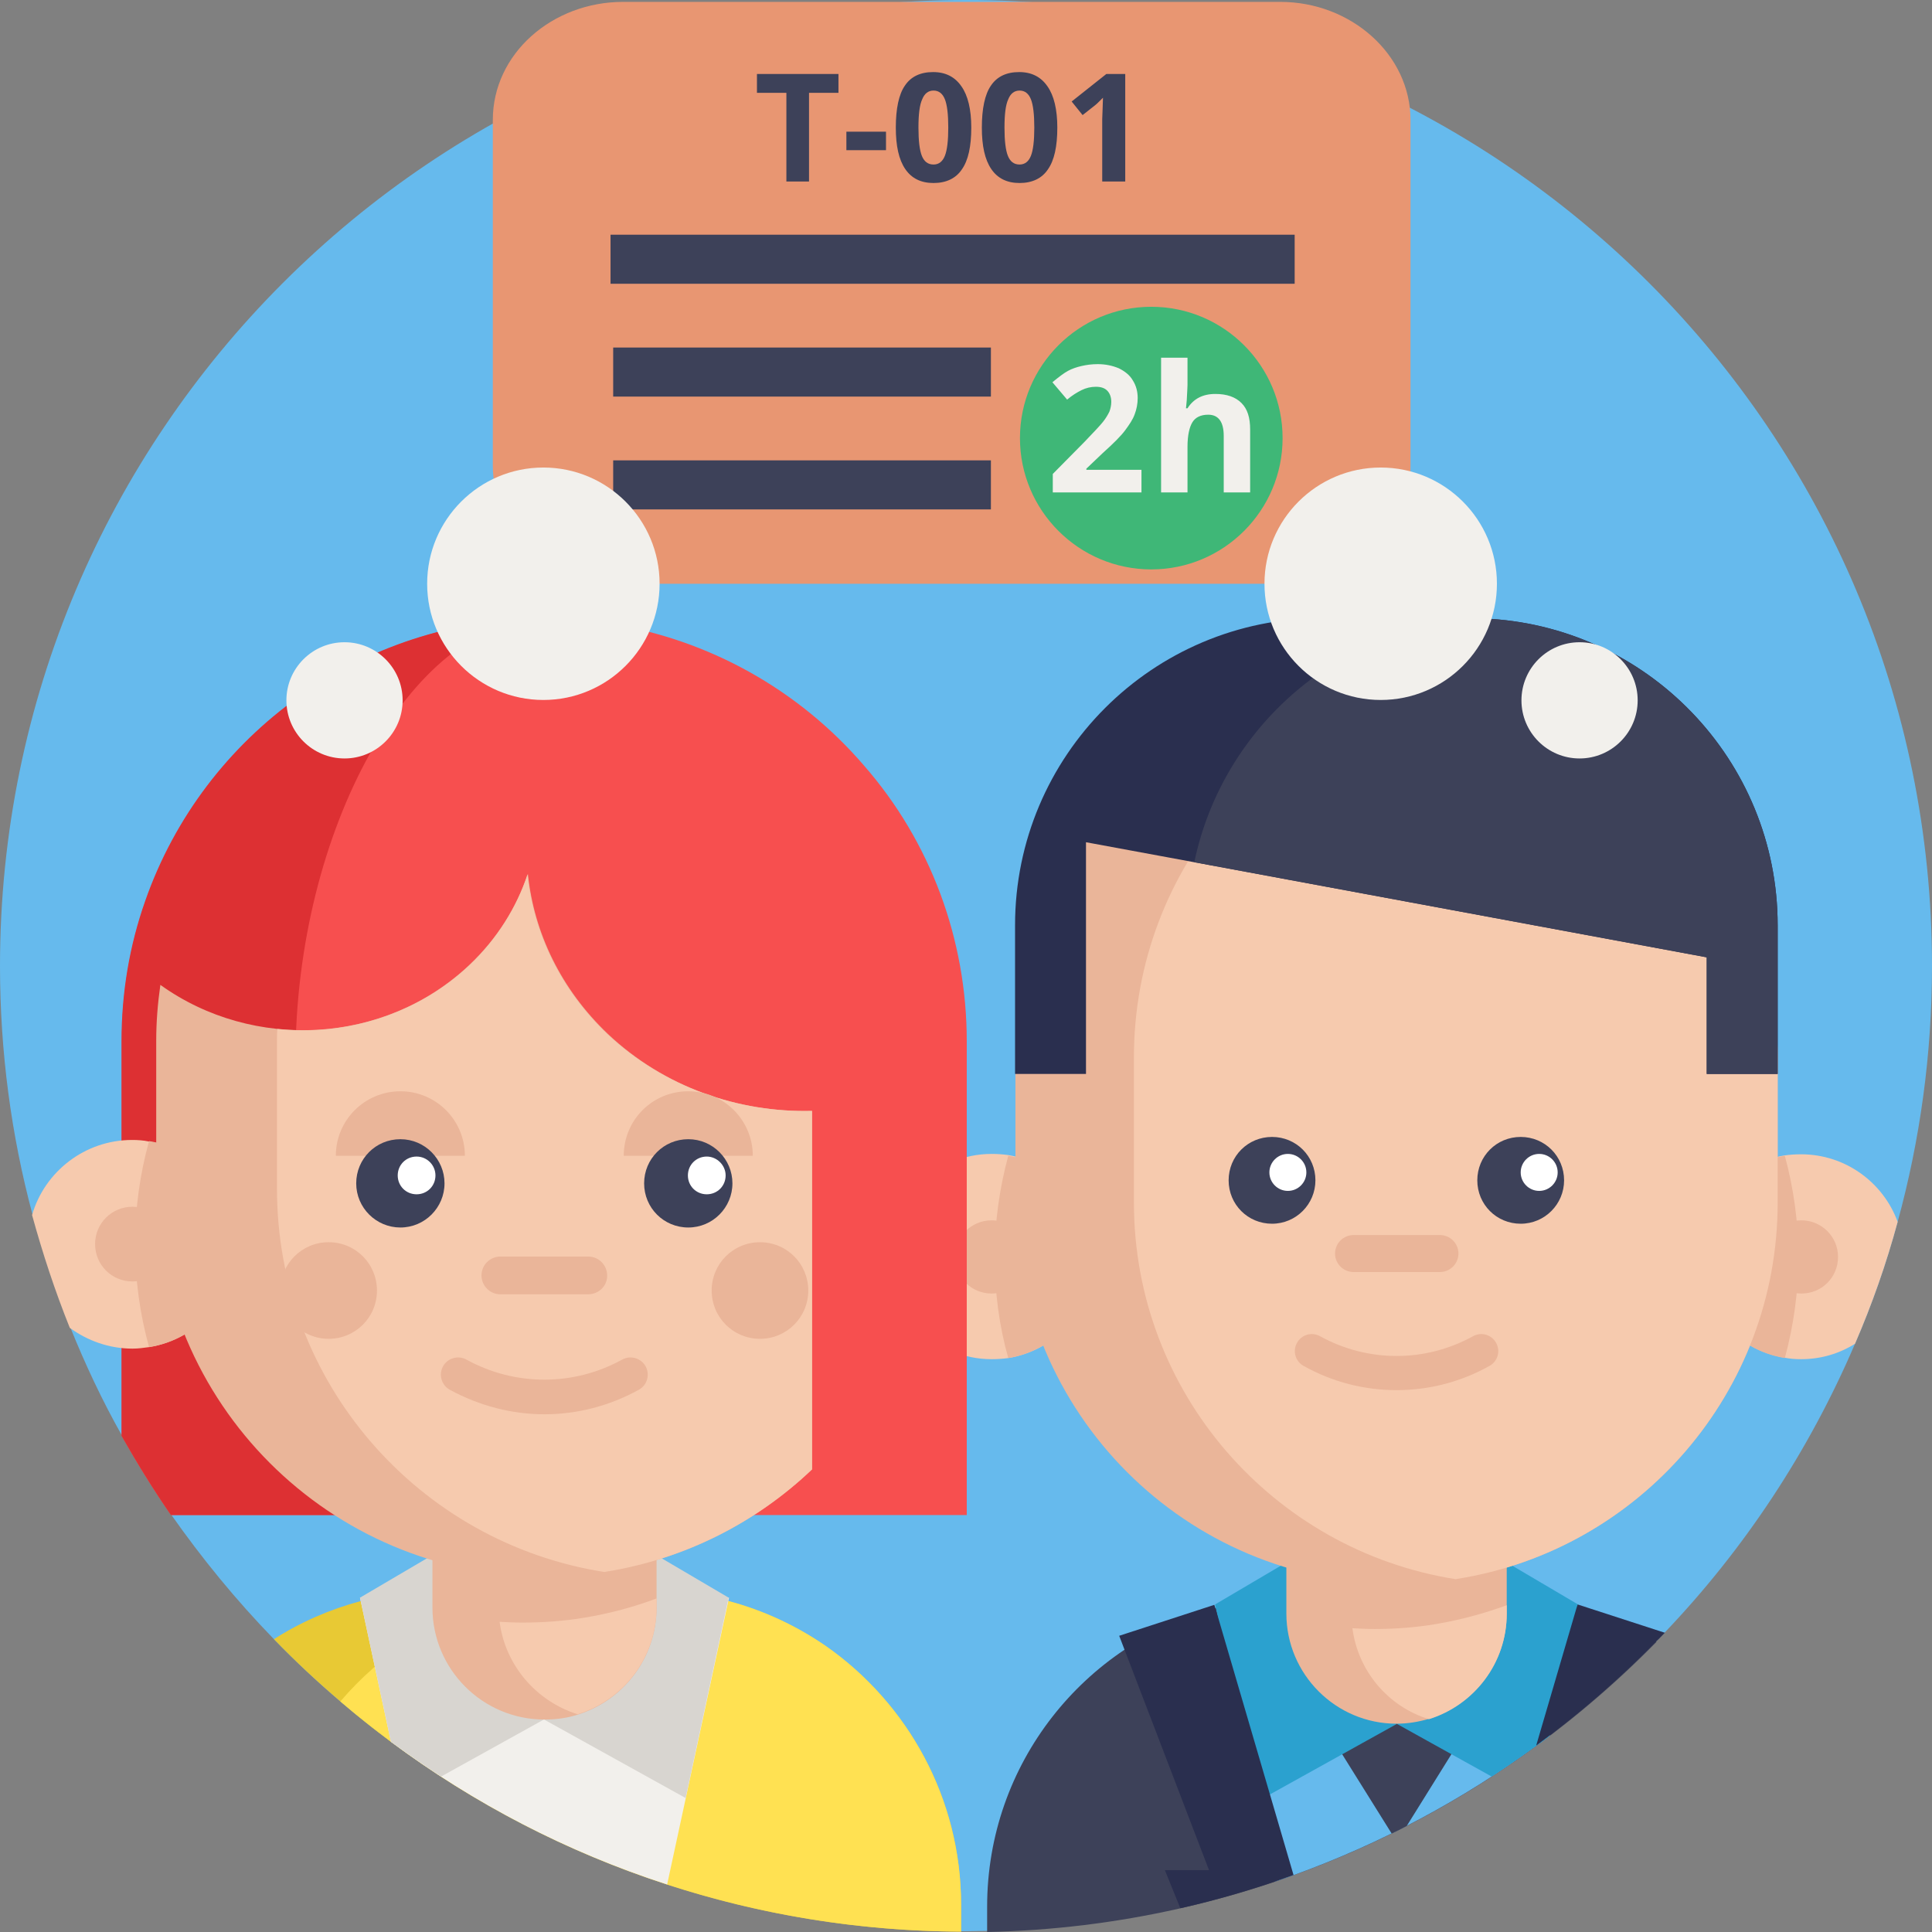 <svg version="1.1" id="Capa_1" xmlns="http://www.w3.org/2000/svg" x="0" y="0" width="512" height="512" xml:space="preserve"><rect width="100%" height="100%" fill="#808080" stroke="none"/><style>.st0{fill:#66baed}.st1{fill:#3d4159}.st2{fill:#2ba1cf}.st3{fill:#2a2f4f}.st4{fill:#eab599}.st5{fill:#f6caae}.st6{fill:#fff}.st9{fill:#f2f0ec}.st10{fill:#d8d5d0}</style><path class="st0" d="M512 256c0 23.5-3.2 46.2-9.1 67.8-3 11.1-6.8 21.9-11.3 32.3-12.2 28.5-29.3 54.4-50.4 76.5-.8.8-1.5 1.6-2.3 2.3-8.8 9-18.3 17.3-28.3 24.9-1.2.9-2.3 1.8-3.5 2.6-3.9 2.8-7.9 5.6-11.9 8.2-7.3 4.7-14.8 9.1-22.5 13.1-1.3.7-2.7 1.4-4 2-8.4 4.1-17 7.8-25.9 11-1.7.6-3.3 1.2-5 1.7-8.2 2.8-16.5 5.1-25 7-16.5 3.8-33.7 5.9-51.2 6.3-1.8 0-3.7.1-5.6.1h-1.3c-27.2-.1-53.4-4.5-77.9-12.5-21.4-6.9-41.5-16.6-60-28.6-4.5-2.9-8.9-6-13.3-9.2-4.6-3.4-9.1-7-13.4-10.7-6.1-5.2-12-10.7-17.6-16.5-9.9-10.2-19-21.3-27.2-33-4.7-6.8-9-13.7-13-20.9-5.2-9.2-9.7-18.8-13.7-28.7-3.9-9.7-7.2-19.7-10-29.9C3 300.9 0 278.8 0 256 0 114.6 114.6 0 256 0s256 114.6 256 256z"/><path class="st1" d="M439 435.1c-45.3 46.2-107.9 75.4-177.4 76.9v-6.7c0-37.9 25.7-69.7 60.6-79.1 1.3-.3 2.6-.7 3.9-.9 3.5-.8 7-1.3 10.6-1.6 2.2-.2 4.4-.3 6.7-.3h53.3c6 0 11.8.6 17.4 1.8.3.1.6.1 1 .2.9.2 1.9.4 2.8.7h.1c7.4 2 14.5 5.1 21 9z"/><path class="st0" d="M418.2 425.2l-.2.9-7.3 33.9c-1.2.9-2.3 1.8-3.5 2.6-19.5 14.3-41.1 25.9-64.3 34.3-1.7.6-3.3 1.2-5 1.7l-15.6-72.5-.2-.9h96.1z"/><path class="st1" d="M392.1 452.9l-19.3 31c-1.3.7-2.7 1.4-4 2l-20.6-33h43.9z"/><path class="st2" d="M370.1 456.9l-36.9 20.5-11.2-52.2 22.9-13.5M418.2 425.2l-7.5 34.8c-1.2.9-2.3 1.8-3.5 2.6-3.9 2.8-7.9 5.6-11.9 8.2l-25.2-14 25.2-45.1 22.9 13.5z"/><path class="st3" d="M441.2 432.7c-.8.8-1.5 1.6-2.3 2.3-9.8 10-20.5 19.3-31.8 27.6l10.7-36.5.3-.9 23.1 7.5zM342.8 496.9c-9.7 3.5-19.8 6.5-30 8.8l-4.1-10.1h11.7l-23.8-62.1 25.2-8.2.3.9 20.7 70.7z"/><path class="st4" d="M399.3 391.8v35.8c0 13.1-8.7 24.2-20.6 27.9-2.7.8-5.6 1.3-8.6 1.3-16.1 0-29.2-13.1-29.2-29.2v-35.8h58.4z"/><path class="st5" d="M399.3 425.4v2.3c0 13.1-8.7 24.2-20.6 27.9-10.8-3.3-18.8-12.7-20.3-24.1 2 .1 3.9.2 5.9.2 5.5 0 10.9-.4 16.2-1.3 6.5-1.1 12.8-2.8 18.8-5zM290 333.1c0 13.5-9.9 24.7-22.8 26.8-1.4.2-2.9.3-4.4.3-15 0-27.2-12.2-27.2-27.2s12.2-27.2 27.2-27.2c1.5 0 2.9.1 4.4.3 12.9 2.2 22.8 13.5 22.8 27z"/><path class="st4" d="M290 333.1c0 13.5-9.9 24.7-22.8 26.8-2.4-8.5-3.6-17.5-3.6-26.8s1.3-18.3 3.6-26.8c12.9 2 22.8 13.3 22.8 26.8z"/><path class="st4" d="M272.5 333.1c0 5.4-4.3 9.7-9.7 9.7-5.4 0-9.7-4.3-9.7-9.7 0-5.4 4.3-9.7 9.7-9.7 5.4 0 9.7 4.3 9.7 9.7z"/><path class="st5" d="M502.9 323.8c-3 11.1-6.8 21.9-11.3 32.3-4.1 2.6-9 4.1-14.3 4.1-1.5 0-2.9-.1-4.4-.4-12.9-2.1-22.8-13.3-22.8-26.8s9.9-24.7 22.8-26.8c1.4-.2 2.9-.3 4.4-.3 11.8 0 21.8 7.5 25.6 17.9z"/><path class="st4" d="M450.2 333.1c0 13.5 9.9 24.7 22.8 26.8 2.3-8.5 3.6-17.5 3.6-26.8s-1.3-18.3-3.6-26.8c-12.9 2-22.8 13.3-22.8 26.8z"/><path class="st4" d="M471.1 280.2v38.5c0 50.3-36.7 92-84.8 99.7-.2 0-.3.1-.5.1-5.1.8-10.4 1.2-15.7 1.2-55.8 0-101-45.2-101-101.1v-38.5c0-11.8 2-23 5.7-33.5 13.8-39.3 51.3-67.5 95.3-67.5 5.3 0 10.6.4 15.7 1.2 48.4 7.6 85.3 49.4 85.3 99.9z"/><path class="st4" d="M487.1 333.1c0 5.4-4.3 9.7-9.7 9.7-5.4 0-9.7-4.3-9.7-9.7 0-5.4 4.3-9.7 9.7-9.7 5.3 0 9.7 4.3 9.7 9.7z"/><path class="st5" d="M471.1 280.2v38.5c0 50.3-36.7 92-84.8 99.7-.2 0-.3.1-.5.1-48.3-7.6-85.3-49.4-85.3-99.8v-38.5c0-50.5 37-92.3 85.3-99.8 48.4 7.5 85.3 49.3 85.3 99.8z"/><path class="st1" d="M348.6 312.8c0 6.3-5.1 11.5-11.5 11.5s-11.5-5.1-11.5-11.5 5.1-11.5 11.5-11.5 11.5 5.1 11.5 11.5zM414.5 312.8c0 6.3-5.1 11.5-11.5 11.5s-11.5-5.1-11.5-11.5 5.1-11.5 11.5-11.5 11.5 5.1 11.5 11.5z"/><path class="st6" d="M346.2 310.7c0 2.7-2.2 4.9-4.9 4.9s-4.9-2.2-4.9-4.9 2.2-4.9 4.9-4.9 4.9 2.2 4.9 4.9zM412.8 310.7c0 2.7-2.2 4.9-4.9 4.9s-4.9-2.2-4.9-4.9 2.2-4.9 4.9-4.9 4.9 2.2 4.9 4.9z"/><path class="st4" d="M381.6 337.1h-22.9c-2.7 0-4.9-2.2-4.9-4.9s2.2-4.9 4.9-4.9h22.9c2.7 0 4.9 2.2 4.9 4.9s-2.2 4.9-4.9 4.9zM370.1 368.4c-8.5 0-16.9-2.1-24.6-6.4-2.2-1.2-3-3.9-1.8-6.1s3.9-3 6.1-1.8c12.7 7 27.9 7 40.6 0 2.2-1.2 4.9-.4 6.1 1.8 1.2 2.2.4 4.9-1.8 6.1-7.7 4.3-16.1 6.4-24.6 6.4z"/><path class="st3" d="M471.1 245.2v39.4h-18.8v-30.9l-135.8-25.2-28.7-5.3v61.4H269v-39.4c0-44.9 36.4-81.4 81.4-81.4h39.4c1.1 0 2.1 0 3.2.1 43.4 1.7 78.1 37.5 78.1 81.3z"/><path class="st1" d="M471.1 245.2v39.4h-18.8v-30.9l-135.8-25.2c7.5-35.9 38.7-63.2 76.4-64.6 43.5 1.7 78.2 37.5 78.2 81.3z"/><path d="M254.7 504.8v7.1c-27.2-.1-53.4-4.5-77.9-12.5-26.6-8.6-51.3-21.5-73.2-37.8-4.6-3.4-9.1-7-13.4-10.7-6.1-5.2-12-10.7-17.6-16.5 7-4.5 14.8-7.9 23-10.1 1.3-.3 2.6-.7 3.9-.9 3.5-.8 7.2-1.3 10.8-1.6 2.2-.2 4.5-.3 6.8-.3h54.2c6.1 0 12 .6 17.7 1.9.3.1.7.1 1 .2 1 .2 1.9.5 2.9.7h.1c9.4 2.5 18.1 6.6 25.9 12 21.6 15.1 35.8 40.2 35.8 68.5z" fill="#e8c934"/><path d="M254.7 504.8v7.1c-62.8-.3-120.2-23.2-164.5-61 10.8-12.7 25.4-22.2 42-26.6 1.3-.3 2.6-.7 3.9-.9 3.5-.8 7.2-1.3 10.8-1.6 2.2-.2 4.5-.3 6.8-.3h17.7c6.1 0 12 .6 17.7 1.9.3.1.7.1 1 .2 1 .2 1.9.5 2.9.7h.1c9.4 2.5 18.1 6.6 25.9 12 21.5 15.1 35.7 40.2 35.7 68.5z" fill="#ffe152"/><path class="st9" d="M193.2 423.4l-.2.9-16.2 75.1c-26.6-8.6-51.3-21.5-73.2-37.8l-8-37.3-.2-.9h97.8z"/><path class="st10" d="M144.3 455.6l-27.4 15.2c-4.5-2.9-8.9-6-13.3-9.2l-8.2-38.2 23.3-13.7 25.6 45.9z"/><path class="st10" d="M144.2 455.7l37.5 20.8 11.4-53.1-23.3-13.7"/><path d="M256.2 275.9v125.6H45.3c-4.7-6.8-9-13.7-13-20.9V275.9c0-12.8 2.1-25.3 6.3-37.2 15.7-44.7 58.2-74.8 105.6-74.8 5.9 0 11.8.4 17.4 1.4 26.1 4.1 50 17.4 67.3 37.5 17.7 20.2 27.3 46.2 27.3 73.1z" fill="#f74f4f"/><path d="M78.3 280.8c0 44.4 26 95.8 40.3 120.7H45.3c-4.7-6.8-9-13.8-13.1-21V275.9c0-12.8 2.1-25.3 6.3-37.2 15.6-44.5 57.7-74.5 104.8-74.8-34.3.9-65 56.1-65 116.9z" fill="#dd3033"/><path class="st4" d="M174 389.5V426c0 13.4-8.8 24.6-20.9 28.4-2.8.9-5.7 1.3-8.8 1.3-16.4 0-29.7-13.3-29.7-29.7v-36.5H174z"/><path class="st5" d="M174 423.6v2.3c0 13.4-8.8 24.6-20.9 28.4-10.9-3.4-19.2-12.9-20.7-24.5 2 .1 4 .2 6 .2 5.6 0 11.1-.4 16.5-1.3 6.6-1.1 13-2.8 19.1-5.1zM62.7 329.7c0 13.8-10.1 25.2-23.2 27.3-1.4.2-2.9.4-4.4.4-6.2 0-11.9-2.1-16.6-5.5-3.9-9.7-7.2-19.7-10-29.9 3.3-11.5 14-19.9 26.5-19.9 1.5 0 3 .1 4.4.4 13.3 2 23.3 13.4 23.3 27.2z"/><path class="st4" d="M62.7 329.7c0 13.8-10 25.2-23.2 27.3-2.4-8.7-3.7-17.8-3.7-27.3s1.3-18.6 3.7-27.3c13.2 2.1 23.2 13.5 23.2 27.3z"/><path class="st4" d="M45 329.7c0 5.5-4.4 9.9-9.9 9.9s-9.9-4.4-9.9-9.9 4.4-9.9 9.9-9.9 9.9 4.4 9.9 9.9z"/><path class="st4" d="M215.2 294.4v95c-14.7 14-33.5 23.7-54.5 27.1-.2 0-.3.1-.5.1-5.2.8-10.6 1.2-16 1.2-56.8 0-102.8-46-102.8-102.8v-39.2c0-5 .4-9.9 1.1-14.8 24.5 17.6 59.5 15.9 81.9-5.3 7.4-7 12.5-15.3 15.5-24.1 1.6 15.5 8.7 30.5 21.2 42.4 14.9 14.1 34.6 20.9 54.1 20.4z"/><path class="st5" d="M215.2 294.4v95c-14.7 14-33.5 23.7-54.5 27.1-.2 0-.3.1-.5.1-49.2-7.7-86.8-50.2-86.8-101.6v-39.2c0-1 0-2.1.1-3.1 18.1 1.9 37-3.8 50.9-16.9 7.4-7 12.5-15.3 15.4-24.1 1.6 15.5 8.7 30.5 21.2 42.4 15 14 34.7 20.8 54.2 20.3z"/><path class="st4" d="M199.5 306.3c0-9.4-7.6-17.1-17.1-17.1s-17.1 7.6-17.1 17.1M123.2 306.3c0-9.4-7.6-17.1-17.1-17.1-9.4 0-17.1 7.6-17.1 17.1"/><path class="st1" d="M117.8 313.6c0 6.4-5.2 11.7-11.7 11.7-6.4 0-11.7-5.2-11.7-11.7s5.2-11.7 11.7-11.7c6.5 0 11.7 5.3 11.7 11.7zM194.1 313.6c0 6.4-5.2 11.7-11.7 11.7s-11.7-5.2-11.7-11.7 5.2-11.7 11.7-11.7 11.7 5.3 11.7 11.7z"/><path class="st4" d="M155.9 343h-23.3c-2.8 0-5-2.3-5-5 0-2.8 2.3-5 5-5h23.3c2.8 0 5 2.3 5 5 .1 2.7-2.2 5-5 5zM144.3 374.8c-8.6 0-17.2-2.2-25.1-6.5-2.2-1.2-3-4-1.8-6.2s4-3 6.2-1.8c12.9 7.1 28.4 7.1 41.3 0 2.2-1.2 5-.4 6.2 1.8 1.2 2.2.4 5-1.8 6.2-7.8 4.3-16.4 6.5-25 6.5z"/><path class="st6" d="M115.4 311.5c0 2.8-2.2 5-5 5s-5-2.2-5-5 2.2-5 5-5 5 2.3 5 5zM192.3 311.5c0 2.8-2.2 5-5 5s-5-2.2-5-5 2.2-5 5-5c2.7 0 5 2.3 5 5z"/><path class="st4" d="M214.2 342c0 7.1-5.7 12.8-12.8 12.8s-12.8-5.7-12.8-12.8 5.7-12.8 12.8-12.8 12.8 5.7 12.8 12.8zM99.9 342c0 7.1-5.7 12.8-12.8 12.8s-12.8-5.7-12.8-12.8 5.7-12.8 12.8-12.8 12.8 5.7 12.8 12.8z"/><g id="HU001_1_"><path d="M339.3 154.7H165.1c-18.8 0-34.5-14-34.5-31.3V31.8c0-17.6 15.8-31.3 34.5-31.3h174.2c18.8 0 34.5 14 34.5 31.3v91.3c.3 17.6-14.8 31.6-34.5 31.6z" fill="#e89672"/><path class="st1" d="M161.8 62.2h181.3v13H161.8v-13zM162.5 92.1h100.1v13H162.5v-13zM162.5 122h100.1v13H162.5v-13z"/><g><path class="st1" d="M214.5 48.1h-6.1V24.6h-7.8v-5h21.6v5h-7.8v23.5zM224.3 39.8v-4.9h10.5v4.9h-10.5zM257.4 33.8c0 5-.8 8.7-2.5 11.1-1.6 2.4-4.2 3.6-7.5 3.6s-5.8-1.2-7.5-3.7c-1.7-2.5-2.5-6.1-2.5-11 0-5 .8-8.8 2.4-11.1 1.6-2.4 4.1-3.6 7.5-3.6 3.3 0 5.8 1.3 7.5 3.8 1.7 2.4 2.6 6.1 2.6 10.9zm-14 0c0 3.5.3 6 .9 7.5.6 1.5 1.6 2.3 3.1 2.3 1.4 0 2.4-.8 3-2.3.6-1.5.9-4 .9-7.5s-.3-6-.9-7.5c-.6-1.5-1.6-2.3-3-2.3s-2.4.8-3 2.3c-.7 1.5-1 4-1 7.5zM280.2 33.8c0 5-.8 8.7-2.5 11.1-1.6 2.4-4.2 3.6-7.5 3.6s-5.8-1.2-7.5-3.7c-1.7-2.5-2.5-6.1-2.5-11 0-5 .8-8.8 2.4-11.1 1.6-2.4 4.1-3.6 7.5-3.6 3.3 0 5.8 1.3 7.5 3.8 1.7 2.4 2.6 6.1 2.6 10.9zm-14 0c0 3.5.3 6 .9 7.5.6 1.5 1.6 2.3 3.1 2.3 1.4 0 2.4-.8 3-2.3.6-1.5.9-4 .9-7.5s-.3-6-.9-7.5c-.6-1.5-1.6-2.3-3-2.3s-2.4.8-3 2.3c-.7 1.5-1 4-1 7.5zM298.1 48.1h-6V31.6l.1-2.7.1-3c-1 1-1.7 1.7-2.1 2l-3.3 2.6-2.9-3.6 9.2-7.3h5v28.5z"/></g></g><path class="st9" d="M174.8 154.7c0 17-13.8 30.8-30.8 30.8s-30.8-13.8-30.8-30.8 13.8-30.8 30.8-30.8 30.8 13.8 30.8 30.8zM106.7 185.6c0 8.5-6.9 15.4-15.4 15.4s-15.4-6.9-15.4-15.4 6.9-15.4 15.4-15.4 15.4 6.9 15.4 15.4zM396.7 154.7c0 17-13.8 30.8-30.8 30.8s-30.8-13.8-30.8-30.8 13.8-30.8 30.8-30.8 30.8 13.8 30.8 30.8zM434 185.6c0 8.5-6.9 15.4-15.4 15.4s-15.4-6.9-15.4-15.4 6.9-15.4 15.4-15.4 15.4 6.9 15.4 15.4z"/><path d="M339.9 116.1c0 19.2-15.6 34.8-34.8 34.8s-34.8-15.6-34.8-34.8 15.6-34.8 34.8-34.8 34.8 15.6 34.8 34.8z" fill="#3fb777"/><path class="st9" d="M302.4 130.5H279v-4.9l8.4-8.5c2.5-2.6 4.1-4.3 4.9-5.3.8-1 1.3-1.9 1.7-2.7.3-.8.5-1.7.5-2.6 0-1.3-.4-2.3-1.1-3-.7-.7-1.7-1-3-1s-2.6.3-3.8.9c-1.2.6-2.5 1.4-3.8 2.5l-3.9-4.6c1.7-1.4 3-2.4 4.1-3 1.1-.6 2.3-1 3.6-1.3 1.3-.3 2.7-.5 4.3-.5 2.1 0 3.9.4 5.6 1.1 1.6.8 2.9 1.8 3.7 3.2.9 1.4 1.3 3 1.3 4.7 0 1.5-.3 3-.8 4.3-.5 1.4-1.4 2.7-2.5 4.2s-3.1 3.5-6 6.1l-4.3 4.1v.3h14.6v6zM331.3 130.5h-7v-15c0-3.7-1.4-5.6-4.1-5.6-2 0-3.4.7-4.2 2s-1.3 3.5-1.3 6.5v12.1h-7V94.8h7v7.3c0 .6-.1 1.9-.2 4l-.2 2.1h.4c1.6-2.5 4-3.8 7.4-3.8 3 0 5.3.8 6.9 2.4 1.6 1.6 2.3 3.9 2.3 7v16.7z"/></svg>